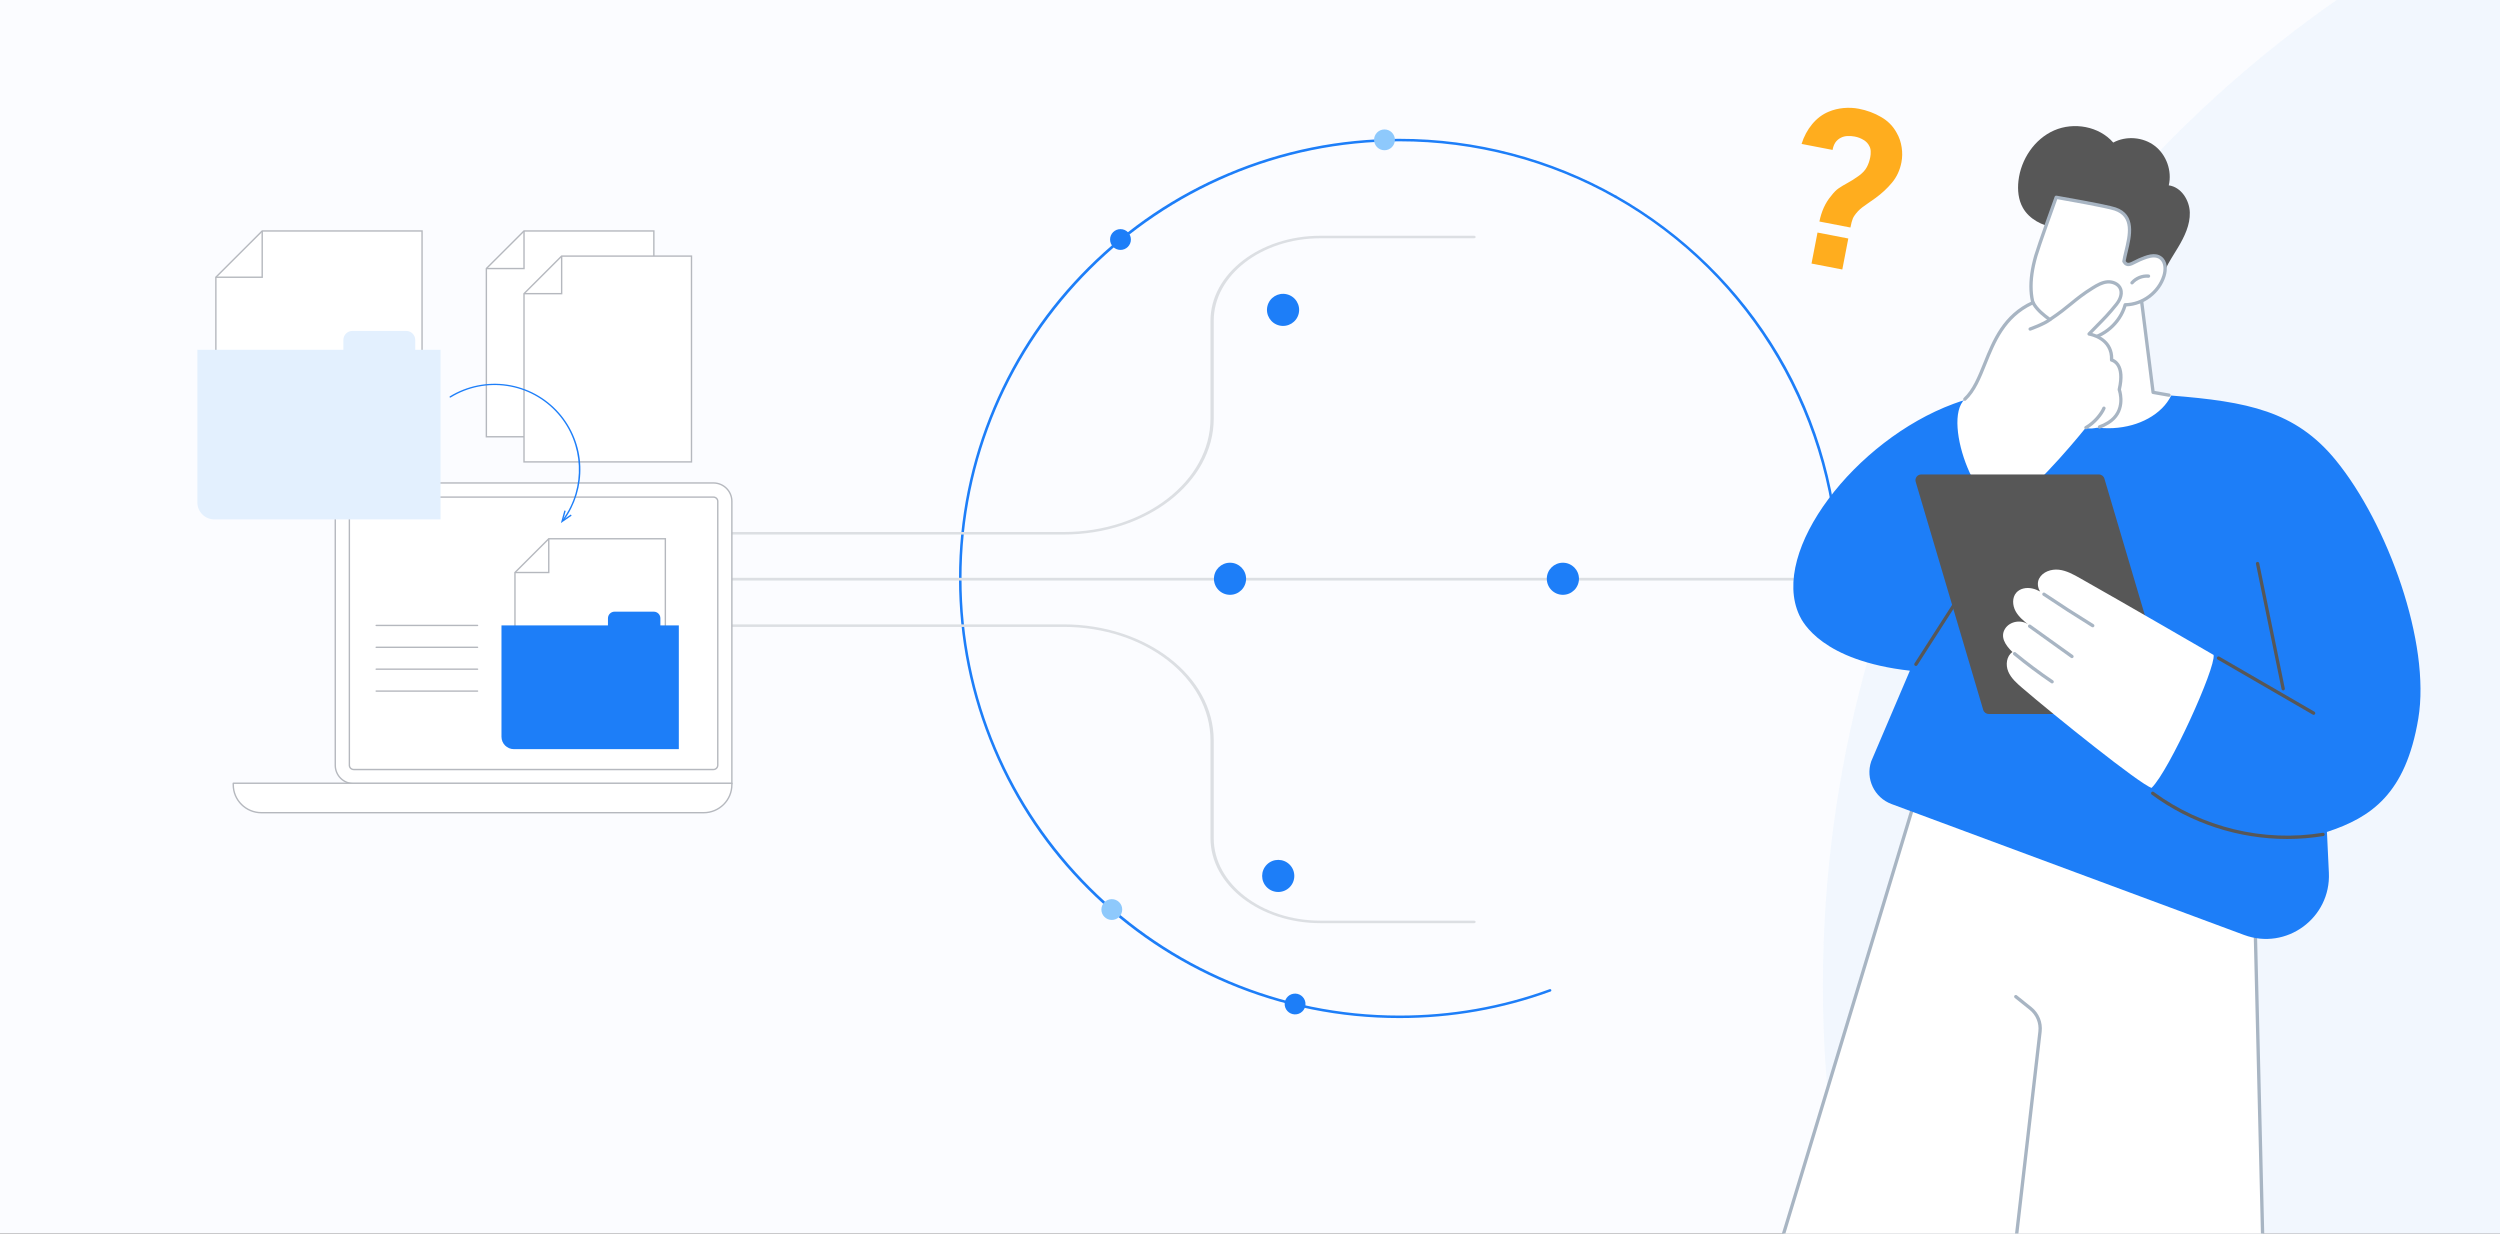 <svg width="912" height="450" viewBox="0 0 912 450" fill="none" xmlns="http://www.w3.org/2000/svg">
<rect x="0" y="0" width="912" height="450" fill="#333333" stroke="none"/>
<g clip-path="url(#clip0_40_8823)">
<rect width="912" height="450" fill="#FBFCFF"/>
<circle cx="1103.5" cy="359.5" r="438.5" fill="#E3F0FE" fill-opacity="0.4"/>
<path d="M350.302 210.55C350.047 210.55 349.841 210.756 349.841 211.011C349.841 232.664 354.088 253.665 362.47 273.437C370.562 292.537 382.147 309.689 396.906 324.416C411.662 339.144 428.847 350.708 447.982 358.788C467.792 367.15 488.837 371.393 510.527 371.393C529.463 371.393 548.002 368.136 565.629 361.715C565.869 361.629 565.993 361.362 565.903 361.126C565.814 360.886 565.549 360.763 565.312 360.852C547.786 367.236 529.355 370.474 510.527 370.474C422.435 370.474 350.764 298.942 350.764 211.014C350.764 210.759 350.558 210.553 350.302 210.553L350.302 210.55Z" fill="#1D7EF8"/>
<path d="M510.527 50.633C488.833 50.633 467.792 54.872 447.982 63.238C428.847 71.314 411.662 82.881 396.906 97.609C382.15 112.337 370.565 129.489 362.47 148.588C354.091 168.361 349.841 189.365 349.841 211.014C349.841 211.269 350.047 211.475 350.302 211.475C350.558 211.475 350.764 211.269 350.764 211.014C350.764 123.089 422.432 51.554 510.527 51.554C538.143 51.554 565.361 58.7 589.237 72.218C589.459 72.344 589.742 72.267 589.865 72.046C589.992 71.824 589.915 71.542 589.693 71.419C565.679 57.822 538.303 50.636 510.527 50.636L510.527 50.633Z" fill="#1D7EF8"/>
<path d="M589.465 71.354C589.305 71.354 589.148 71.437 589.062 71.588C588.936 71.809 589.013 72.092 589.234 72.215C639.23 100.518 670.287 153.703 670.287 211.011C670.287 218.016 669.828 225.063 668.92 231.957C668.887 232.209 669.065 232.439 669.318 232.473C669.57 232.507 669.801 232.329 669.835 232.077C670.746 225.143 671.207 218.056 671.207 211.011C671.207 182.121 663.426 153.795 648.701 129.105C634.404 105.127 613.997 85.176 589.687 71.413C589.616 71.373 589.536 71.351 589.459 71.351L589.465 71.354Z" fill="#1D7EF8"/>
<path d="M726.751 210.772L258.894 210.772C258.576 210.772 258.321 210.995 258.321 211.272C258.321 211.548 258.576 211.772 258.894 211.772C259.211 211.772 726.748 211.772 726.748 211.772C727.065 211.772 727.321 211.548 727.321 211.272C727.321 210.995 727.065 210.772 726.748 210.772L726.751 210.772Z" fill="#DCDFE3"/>
<path d="M388.029 227.772L253.917 227.772C253.587 227.772 253.321 228.233 253.321 228.233C253.321 228.488 253.917 228.694 253.917 228.694L388.029 228.694C417.558 228.694 441.582 247.27 441.582 270.102L441.582 305.766C441.582 322.863 459.57 336.772 481.681 336.772L537.724 336.772C538.054 336.772 538.321 336.566 538.321 336.31C538.321 336.055 538.054 335.849 537.724 335.849L481.681 335.849C460.23 335.849 442.775 322.353 442.775 305.766L442.775 270.102C442.775 246.763 418.218 227.772 388.029 227.772Z" fill="#DCDFE3"/>
<path d="M388.029 195L253.917 195C253.587 195 253.321 194.539 253.321 194.539C253.321 194.284 253.917 194.077 253.917 194.077L388.029 194.077C417.558 194.077 441.582 175.501 441.582 152.669L441.582 117.005C441.582 99.908 459.57 86 481.681 86L537.724 86C538.054 86 538.321 86.206 538.321 86.461C538.321 86.716 538.054 86.922 537.724 86.922L481.681 86.922C460.23 86.922 442.775 100.419 442.775 117.005L442.775 152.669C442.775 176.009 418.218 195 388.029 195Z" fill="#DCDFE3"/>
<path d="M470.445 315.4C472.736 317.687 472.736 321.394 470.445 323.681C468.154 325.968 464.439 325.968 462.148 323.681C459.857 321.394 459.857 317.687 462.148 315.4C464.439 313.113 468.154 313.113 470.445 315.4Z" fill="#1D7EF8"/>
<path d="M469.405 107.345C472.558 108.088 474.511 111.242 473.767 114.389C473.023 117.537 469.863 119.486 466.71 118.743C463.556 118 461.603 114.846 462.348 111.699C463.092 108.552 466.252 106.602 469.405 107.345Z" fill="#1D7EF8"/>
<path d="M570.139 205.278C573.379 205.278 576.005 207.9 576.005 211.134C576.005 214.368 573.379 216.989 570.139 216.989C566.899 216.989 564.272 214.368 564.272 211.134C564.272 207.9 566.899 205.278 570.139 205.278Z" fill="#1D7EF8"/>
<path d="M448.709 205.278C451.949 205.278 454.575 207.9 454.575 211.134C454.575 214.368 451.949 216.989 448.709 216.989C445.469 216.989 442.842 214.368 442.842 211.134C442.842 207.9 445.469 205.278 448.709 205.278Z" fill="#1D7EF8"/>
<path d="M787.371 219.278C790.611 219.278 793.237 221.9 793.237 225.134C793.237 228.368 790.611 230.989 787.371 230.989C784.131 230.989 781.504 228.368 781.504 225.134C781.504 221.9 784.131 219.278 787.371 219.278Z" fill="#1D7EF8"/>
<path d="M405.586 328.008C407.686 328.008 409.387 329.706 409.387 331.802C409.387 333.897 407.686 335.596 405.586 335.596C403.487 335.596 401.785 333.897 401.785 331.802C401.785 329.706 403.487 328.008 405.586 328.008Z" fill="#8EC9FC"/>
<path d="M809.828 221.447C811.927 221.447 813.629 223.146 813.629 225.241C813.629 227.337 811.927 229.035 809.828 229.035C807.728 229.035 806.026 227.337 806.026 225.241C806.026 223.146 807.728 221.447 809.828 221.447Z" fill="#8EC9FC"/>
<path d="M408.753 83.582C410.853 83.582 412.555 85.28 412.555 87.376C412.555 89.471 410.853 91.17 408.753 91.17C406.654 91.17 404.952 89.471 404.952 87.376C404.952 85.28 406.654 83.582 408.753 83.582Z" fill="#1D7EF8"/>
<path d="M505.061 47.22C507.16 47.22 508.862 48.918 508.862 51.014C508.862 53.109 507.16 54.808 505.061 54.808C502.961 54.808 501.259 53.109 501.259 51.014C501.259 48.918 502.961 47.22 505.061 47.22Z" fill="#8EC9FC"/>
<path d="M476.196 365.652C476.532 367.72 475.125 369.669 473.052 370.005C470.98 370.341 469.027 368.936 468.691 366.868C468.355 364.799 469.762 362.85 471.834 362.515C473.907 362.179 475.859 363.584 476.196 365.652Z" fill="#1D7EF8"/>
<g clip-path="url(#clip1_40_8823)">
<path d="M643.357 473.981L698.922 290.792L761.405 269.809L822.074 312.773L825.969 473.981H643.357Z" fill="white"/>
<path d="M825.955 474C825.955 474 825.964 474 825.969 474C826.306 473.992 826.572 473.712 826.564 473.374L822.682 312.756C822.677 312.562 822.583 312.385 822.425 312.271L761.756 269.307C761.598 269.196 761.396 269.166 761.211 269.227L698.729 290.21C698.541 290.274 698.397 290.423 698.339 290.612L643.025 473.124C642.928 473.446 643.108 473.787 643.431 473.886C643.757 473.986 644.095 473.803 644.191 473.479L699.414 291.269L761.305 270.485L821.474 313.092L825.347 473.401C825.355 473.734 825.626 473.997 825.955 473.997V474Z" fill="#A8B5C3"/>
<path d="M733.001 474C733.305 474 733.571 473.77 733.607 473.46L744.806 376.388C745.204 372.935 743.827 369.579 741.118 367.407L735.744 363.095C735.481 362.884 735.097 362.928 734.887 363.189C734.677 363.452 734.721 363.837 734.981 364.048L740.355 368.36C742.733 370.267 743.944 373.215 743.593 376.247L732.393 473.318C732.354 473.654 732.595 473.956 732.927 473.994C732.952 473.994 732.974 473.997 732.999 473.997L733.001 474Z" fill="#A8B5C3"/>
<path d="M747.643 142.714L754.706 141.944L752.843 117.773C752.843 117.773 758.709 88.316 781.31 110.313L785.451 143.13L792.056 144.294C792.056 144.294 789.402 159.272 770.434 159.23C754.322 159.194 747.361 153.746 747.643 142.714Z" fill="white"/>
<path d="M791.254 144.762C791.544 144.762 791.802 144.554 791.854 144.258C791.912 143.925 791.691 143.609 791.359 143.551L785.999 142.606L781.915 110.239C781.899 110.1 781.835 109.973 781.736 109.878C774.703 103.034 768.496 100.387 763.285 102.011C754.933 104.616 752.351 117.125 752.246 117.657C752.235 117.713 752.232 117.768 752.235 117.823L754.051 141.403L750.476 141.794C750.142 141.83 749.901 142.132 749.937 142.467C749.973 142.803 750.272 143.044 750.609 143.008L754.77 142.553C755.096 142.517 755.337 142.229 755.312 141.899L753.457 117.818C753.689 116.756 756.312 105.461 763.65 103.178C768.363 101.709 774.111 104.209 780.735 110.607L784.849 143.21C784.882 143.476 785.084 143.69 785.346 143.734L791.149 144.756C791.185 144.762 791.221 144.765 791.254 144.765V144.762Z" fill="#A8B5C3"/>
<path d="M794.563 90.242C796.891 86.343 798.978 82.045 798.843 77.503C798.708 72.961 795.658 68.219 791.166 67.615C792.41 62.386 790.334 56.514 786.082 53.238C781.83 49.963 775.634 49.458 770.912 52.008C765.759 46.066 756.545 44.418 749.351 47.571C742.155 50.725 737.217 58.143 736.33 65.964C735.948 69.325 736.283 72.867 737.945 75.809C740.272 79.93 744.914 82.311 749.581 83.051C752.237 83.472 755.259 83.577 757.064 85.578C758.184 86.822 758.566 88.538 759.099 90.126C760.982 95.74 765.3 100.484 770.705 102.873C775.106 104.818 782.706 105.982 787.069 103.189C788.758 102.108 789.076 100.043 789.9 98.303C791.232 95.493 792.971 92.905 794.561 90.242H794.563Z" fill="#575757"/>
<path d="M742.689 93.254C740.538 100.67 739.769 109.133 743.803 115.712C747.316 121.44 754.377 124.76 761.018 123.806C767.658 122.85 773.503 117.677 775.269 111.189C781.559 111.134 787.566 106.653 789.424 100.631C790.123 98.367 790.09 95.499 788.188 94.088C786.015 92.478 782.991 93.75 780.497 94.798C778.004 95.845 776.126 97.71 774.808 95.344C775.756 89.369 780.342 79.221 771.59 76.247C768.333 75.142 750.103 71.977 750.103 71.977C750.103 71.977 743.847 89.258 742.689 93.257V93.254Z" fill="white"/>
<path d="M758.743 124.577C759.533 124.577 760.321 124.521 761.104 124.41C767.816 123.446 773.765 118.286 775.731 111.788C782.148 111.527 788.105 106.974 790.005 100.808C790.751 98.395 790.759 95.233 788.548 93.595C786.095 91.78 782.864 93.138 780.265 94.23C779.679 94.476 779.145 94.756 778.631 95.025C776.701 96.034 776.068 96.216 775.443 95.222C775.618 94.194 775.897 93.035 776.19 91.813C777.564 86.096 779.444 78.268 771.786 75.665C768.521 74.557 750.955 71.5 750.208 71.373C749.918 71.323 749.633 71.489 749.531 71.766C749.277 72.473 743.255 89.114 742.102 93.082C739.354 102.551 739.753 110.272 743.283 116.03C746.498 121.274 752.616 124.577 758.74 124.577H758.743ZM785.7 93.927C786.474 93.927 787.199 94.11 787.826 94.576C789.526 95.834 789.435 98.525 788.843 100.448C787.049 106.265 781.338 110.524 775.264 110.577C774.99 110.577 774.752 110.762 774.68 111.026C772.98 117.275 767.327 122.279 760.929 123.199C754.532 124.119 747.704 120.908 744.32 115.39C740.977 109.939 740.623 102.549 743.272 93.423C744.306 89.862 749.484 75.485 750.501 72.662C753.459 73.18 768.518 75.843 771.393 76.821C778.001 79.066 776.408 85.686 775.007 91.525C774.686 92.858 774.385 94.113 774.205 95.244C774.183 95.38 774.208 95.518 774.274 95.637C775.587 97.99 777.503 96.99 779.192 96.106C779.684 95.848 780.196 95.582 780.729 95.357C782.36 94.673 784.133 93.927 785.695 93.927H785.7Z" fill="#A8B5C3"/>
<path d="M777.757 103.776C777.929 103.776 778.097 103.704 778.216 103.566C779.565 102.011 781.675 101.16 783.721 101.338C784.058 101.368 784.351 101.119 784.381 100.783C784.412 100.448 784.163 100.152 783.828 100.121C781.401 99.905 778.896 100.919 777.299 102.762C777.077 103.017 777.105 103.402 777.359 103.624C777.475 103.724 777.616 103.774 777.76 103.774L777.757 103.776Z" fill="#A8B5C3"/>
<path d="M656.392 224.433C645.505 200.953 676.875 160.563 712.632 147.317C726.308 142.251 738.882 141.802 747.598 142.312C748.359 144.751 749.445 147.106 751.06 149.099C754.173 152.94 759.149 155.054 763.923 155.813C768.507 156.545 773.329 156.296 777.804 155.046C781.83 153.921 785.753 151.878 788.727 148.905C790.096 147.539 791.213 145.981 792.056 144.294C819.87 146.511 837.384 149.891 852.078 167.871C871.013 191.043 886.793 234.637 882.195 262.157C877.598 289.681 864.978 298.197 848.868 303.498L849.573 318.382C850.353 334.87 834.086 346.803 818.643 341.069L690.015 293.305C683.758 290.98 680.48 284.091 682.614 277.754C687.316 266.724 692.019 255.698 696.722 244.668C664.757 241.063 657.636 227.121 656.389 224.433H656.392Z" fill="#1D7EF8"/>
<path d="M698.922 242.948C699.121 242.948 699.318 242.848 699.434 242.668L738.68 181.547C738.862 181.264 738.779 180.884 738.497 180.704C738.215 180.521 737.837 180.604 737.657 180.887L698.411 242.008C698.228 242.291 698.311 242.67 698.593 242.851C698.695 242.917 698.809 242.948 698.922 242.948Z" fill="#575757"/>
<path d="M716.779 145.613C726.217 136.972 724.774 118.12 741.843 110.521C743.628 113.229 746.504 115.795 747.82 116.515C754.496 111.533 756.553 109.845 762.721 105.35C764.678 103.923 767.299 102.632 769.823 102.978C771.045 103.144 772.648 103.995 773.312 105.04C774.628 107.107 772.593 109.895 771.33 111.763C767.833 116.934 765.648 117.967 762.082 121.839C762.082 121.839 770.744 123.172 770.301 131.344C770.301 131.344 775.413 132.256 773.096 142.138C773.096 142.138 775.994 149.875 769.088 154.201C764.122 157.313 760.852 156.077 760.852 156.077C760.852 156.077 744.242 176.91 733.422 184.052C722.601 191.193 707.929 153.713 716.776 145.615L716.779 145.613Z" fill="white"/>
<path d="M765.903 156.348C765.966 156.348 766.033 156.337 766.099 156.315C767.191 155.946 768.305 155.406 769.411 154.713C776.046 150.557 774.122 143.349 773.729 142.104C774.675 137.962 774.468 134.816 773.113 132.752C772.38 131.635 771.482 131.125 770.926 130.901C771.02 124.446 765.613 122.174 763.252 121.49C764.158 120.542 764.966 119.727 765.751 118.935C767.899 116.768 769.754 114.897 772.571 111.378C773.356 110.397 775.084 107.833 774.158 105.248C773.364 103.031 770.838 102.047 768.737 102.224C766.663 102.399 764.805 103.46 763.083 104.53C759.591 106.697 757.476 108.424 755.237 110.253C753.213 111.904 751.126 113.608 747.803 115.842C746.083 114.623 743.374 112.447 742.194 110.111C742.047 109.82 741.696 109.696 741.4 109.831C730.665 114.689 726.883 124.075 723.546 132.358C721.517 137.396 719.601 142.154 716.364 145.167C716.118 145.397 716.104 145.782 716.331 146.028C716.56 146.275 716.945 146.289 717.191 146.062C720.627 142.864 722.593 137.984 724.674 132.815C727.87 124.879 731.486 115.903 741.389 111.181C742.888 113.708 745.785 115.939 747.449 117.086C747.654 117.228 747.922 117.23 748.132 117.092C751.707 114.711 753.891 112.927 756.006 111.2C758.214 109.396 760.299 107.695 763.724 105.569C765.389 104.536 767.034 103.593 768.842 103.441C770.434 103.305 772.436 104.04 773.016 105.661C773.514 107.052 772.994 108.903 771.626 110.616C768.85 114.085 767.017 115.936 764.894 118.078C763.898 119.081 762.87 120.121 761.645 121.42C761.491 121.584 761.441 121.822 761.513 122.038C761.585 122.254 761.773 122.41 761.996 122.443C762.328 122.496 770.108 123.798 769.699 131.311C769.682 131.618 769.898 131.89 770.199 131.945C770.238 131.954 771.299 132.178 772.126 133.464C772.922 134.705 773.635 137.191 772.51 141.996C772.483 142.113 772.491 142.237 772.532 142.351C772.643 142.648 775.161 149.678 768.772 153.682C767.747 154.325 766.718 154.824 765.715 155.162C765.397 155.27 765.225 155.617 765.333 155.935C765.419 156.19 765.657 156.351 765.911 156.351L765.903 156.348Z" fill="#A8B5C3"/>
<path d="M760.957 156.609C761.059 156.609 761.162 156.584 761.256 156.528C764.451 154.713 767.155 151.374 768.079 149.154C768.208 148.844 768.062 148.486 767.75 148.356C767.44 148.229 767.083 148.373 766.953 148.686C766.229 150.426 763.796 153.682 760.653 155.467C760.36 155.633 760.257 156.005 760.423 156.298C760.534 156.498 760.741 156.609 760.954 156.609H760.957Z" fill="#A8B5C3"/>
<path d="M740.604 120.636C740.67 120.636 740.739 120.625 740.806 120.603C741.019 120.528 746.083 118.738 748.173 117.059C748.436 116.848 748.478 116.463 748.267 116.199C748.057 115.936 747.673 115.895 747.41 116.105C745.481 117.657 740.452 119.433 740.402 119.45C740.084 119.561 739.918 119.91 740.029 120.229C740.117 120.481 740.352 120.636 740.604 120.636Z" fill="#A8B5C3"/>
<path d="M700.852 173.083H765.679C766.605 173.083 767.421 173.693 767.683 174.583L792.313 257.762C792.711 259.106 791.705 260.456 790.306 260.456H725.479C724.553 260.456 723.737 259.846 723.475 258.957L698.845 175.777C698.447 174.433 699.45 173.083 700.849 173.083H700.852Z" fill="#575757"/>
<path d="M734.143 237.865C731.359 235.174 729.656 232.251 731.437 229.385C733.214 226.52 737.687 225.852 740.222 228.072C738.345 226.589 736.416 225.049 735.274 222.942C734.132 220.836 733.977 218.001 735.55 216.2C736.935 214.615 739.307 214.222 741.359 214.676C742.371 214.9 743.324 215.3 744.242 215.784C743.352 214.446 743.109 212.553 743.861 211.087C745.146 208.588 748.292 207.518 751.082 207.834C753.871 208.15 756.401 209.563 758.845 210.946C775.203 220.177 807.524 238.927 807.524 238.927C808.375 243.59 791.343 281.145 784.898 287.422C780.729 286.167 749.481 261.071 737.638 250.89C735.653 249.183 733.61 247.376 732.6 244.957C731.591 242.537 731.965 239.326 734.14 237.865H734.143Z" fill="white"/>
<path d="M763.428 228.853C763.633 228.853 763.832 228.751 763.948 228.562C764.125 228.274 764.034 227.9 763.749 227.723C757.775 224.037 751.79 220.182 745.962 216.264C745.683 216.075 745.304 216.15 745.119 216.43C744.931 216.71 745.005 217.09 745.284 217.278C751.126 221.205 757.125 225.068 763.111 228.762C763.21 228.823 763.321 228.853 763.428 228.853Z" fill="#A8B5C3"/>
<path d="M755.851 240.096C756.041 240.096 756.227 240.007 756.346 239.841C756.542 239.567 756.478 239.187 756.205 238.99L740.767 227.925C740.493 227.728 740.112 227.792 739.918 228.066C739.722 228.341 739.786 228.72 740.059 228.917L755.497 239.982C755.605 240.06 755.729 240.096 755.851 240.096Z" fill="#A8B5C3"/>
<path d="M748.613 249.321C748.809 249.321 749 249.227 749.119 249.052C749.307 248.773 749.235 248.393 748.956 248.204C744.273 245.029 739.683 241.592 735.318 237.995C735.058 237.782 734.674 237.818 734.461 238.079C734.248 238.339 734.284 238.724 734.544 238.938C738.94 242.56 743.557 246.015 748.273 249.213C748.378 249.285 748.497 249.318 748.613 249.318V249.321Z" fill="#A8B5C3"/>
<path d="M834.349 306.064C838.747 306.064 843.157 305.712 847.53 305C847.862 304.944 848.089 304.631 848.033 304.299C847.978 303.966 847.666 303.739 847.334 303.794C825.754 307.314 803.28 301.882 785.67 288.896C785.399 288.697 785.017 288.755 784.818 289.027C784.619 289.298 784.677 289.681 784.948 289.88C799.252 300.427 816.719 306.064 834.349 306.064Z" fill="#575757"/>
<path d="M844.011 260.777C844.221 260.777 844.426 260.669 844.539 260.472C844.708 260.181 844.608 259.807 844.315 259.638L809.628 239.547C809.337 239.378 808.964 239.478 808.795 239.772C808.627 240.063 808.726 240.437 809.019 240.606L843.707 260.697C843.804 260.752 843.906 260.78 844.011 260.78V260.777Z" fill="#575757"/>
<path d="M832.903 251.86C832.944 251.86 832.983 251.857 833.027 251.846C833.356 251.779 833.569 251.455 833.5 251.125L824.161 205.467C824.095 205.138 823.774 204.924 823.442 204.991C823.113 205.057 822.9 205.381 822.97 205.711L832.308 251.369C832.366 251.657 832.621 251.857 832.906 251.857L832.903 251.86Z" fill="#575757"/>
</g>
<path d="M663.722 80.813C664.056 79.085 664.586 77.395 665.313 75.743C666.065 74.096 666.984 72.644 668.069 71.387C668.981 70.178 669.891 69.267 670.797 68.654C671.734 68.021 672.778 67.394 673.93 66.775C675.108 66.16 676.533 65.254 678.203 64.056C679.505 63.085 680.434 62.07 680.992 61.01C681.581 59.928 682.007 58.707 682.27 57.346C682.407 56.639 682.46 55.943 682.429 55.258C682.425 54.578 682.274 53.951 681.978 53.378C681.516 52.392 680.797 51.615 679.821 51.046C678.875 50.456 677.814 50.048 676.635 49.82C675.745 49.648 674.848 49.583 673.943 49.626C673.065 49.673 672.279 49.875 671.586 50.23C670.747 50.638 670.063 51.225 669.534 51.992C669.032 52.764 668.695 53.664 668.524 54.69L657.214 52.505C658.069 49.764 659.363 47.352 661.096 45.27C662.83 43.187 664.846 41.676 667.146 40.735C668.831 40.029 670.627 39.588 672.535 39.413C674.443 39.239 676.3 39.326 678.107 39.675C681.091 40.252 683.815 41.267 686.277 42.72C688.745 44.147 690.637 46.088 691.956 48.543C692.85 50.101 693.439 51.831 693.724 53.732C694.013 55.608 693.986 57.436 693.642 59.217C693.09 62.07 691.948 64.538 690.215 66.621C688.482 68.703 686.478 70.57 684.203 72.222C683.225 72.93 682.345 73.547 681.564 74.075C680.814 74.582 680.122 75.073 679.487 75.548C678.883 76.002 678.327 76.492 677.818 77.018C676.852 78.081 676.217 78.977 675.913 79.706C675.61 80.435 675.316 81.532 675.033 82.998L663.722 80.813ZM660.841 96.145L663.027 84.834L674.259 87.004L672.074 98.315L660.841 96.145Z" fill="#FFAD1E"/>
<path d="M260.252 176.183H129.038C125.319 176.183 122.305 179.176 122.305 182.868V279.193C122.305 282.885 125.319 285.878 129.038 285.878H266.985V182.868C266.985 179.176 263.971 176.183 260.252 176.183Z" fill="white"/>
<path d="M266.985 286.134H129.038C125.184 286.134 122.05 283.019 122.05 279.193V182.868C122.05 179.041 125.184 175.927 129.038 175.927H260.252C264.106 175.927 267.24 179.041 267.24 182.868V285.878C267.24 286.02 267.127 286.134 266.985 286.134ZM129.038 176.439C125.466 176.439 122.561 179.323 122.561 182.868V279.193C122.561 282.738 125.466 285.622 129.038 285.622H266.729V182.868C266.729 179.323 263.824 176.439 260.252 176.439H129.038Z" fill="#B5B8BE"/>
<path d="M129.038 280.726C128.162 280.726 127.449 280.039 127.449 279.194V182.869C127.449 182.024 128.162 181.337 129.038 181.337H260.252C261.128 181.337 261.841 182.024 261.841 182.869V279.139C261.841 280.016 261.132 280.726 260.257 280.726H129.038Z" fill="white"/>
<path d="M260.258 280.982H129.039C128.021 280.982 127.195 280.18 127.195 279.194V182.869C127.195 181.883 128.021 181.081 129.039 181.081H260.254C261.271 181.081 262.098 181.883 262.098 182.869V279.139C262.098 280.155 261.273 280.982 260.258 280.982ZM129.038 181.592C128.302 181.592 127.704 182.165 127.704 182.868V279.193C127.704 279.897 128.302 280.469 129.038 280.469H260.257C260.99 280.469 261.586 279.871 261.586 279.138V182.868C261.586 182.164 260.988 181.592 260.252 181.592H129.038Z" fill="#B5B8BE"/>
<path d="M95.374 296.474C89.694 296.474 85.088 291.901 85.088 286.26V285.734H266.985V286.26C266.985 291.902 262.38 296.474 256.698 296.474H95.374Z" fill="white"/>
<path d="M256.698 296.729H95.374C89.562 296.729 84.832 292.033 84.832 286.26V285.734C84.832 285.592 84.946 285.478 85.088 285.478H266.985C267.127 285.478 267.24 285.592 267.24 285.734V286.26C267.24 292.033 262.511 296.729 256.698 296.729ZM85.344 285.99V286.26C85.344 291.752 89.843 296.219 95.374 296.219H256.698C262.229 296.219 266.729 291.752 266.729 286.26V285.99H85.344Z" fill="#B5B8BE"/>
<path d="M200.188 196.543L187.859 208.852V239.615H242.719V196.543H200.188Z" fill="white"/>
<path d="M242.974 239.87H187.603V208.747L200.083 196.287H242.974V239.87ZM188.114 239.359H242.463V196.799H200.294L188.114 208.959V239.359Z" fill="#B5B8BE"/>
<path d="M200.443 209.108H187.859V208.597H199.933V196.543H200.443V209.108Z" fill="#B5B8BE"/>
<path d="M240.907 228.155V225.545C240.907 224.214 239.827 223.136 238.494 223.136H224.197C222.865 223.136 221.783 224.214 221.783 225.544V228.155H182.938V268.763C182.938 271.264 184.968 273.291 187.472 273.291H247.637V228.155H240.905H240.907Z" fill="#1D7EF8"/>
<path d="M174.216 228.411H137.228C137.086 228.411 136.972 228.297 136.972 228.155C136.972 228.013 137.086 227.899 137.228 227.899H174.216C174.358 227.899 174.472 228.013 174.472 228.155C174.472 228.297 174.358 228.411 174.216 228.411Z" fill="#B5B8BE"/>
<path d="M174.216 236.394H137.228C137.086 236.394 136.972 236.281 136.972 236.139C136.972 235.997 137.086 235.883 137.228 235.883H174.216C174.358 235.883 174.472 235.997 174.472 236.139C174.472 236.281 174.358 236.394 174.216 236.394Z" fill="#B5B8BE"/>
<path d="M174.216 244.377H137.228C137.086 244.377 136.972 244.263 136.972 244.121C136.972 243.979 137.086 243.866 137.228 243.866H174.216C174.358 243.866 174.472 243.979 174.472 244.121C174.472 244.263 174.358 244.377 174.216 244.377Z" fill="#B5B8BE"/>
<path d="M174.216 252.36H137.228C137.086 252.36 136.972 252.246 136.972 252.104C136.972 251.962 137.086 251.848 137.228 251.848H174.216C174.358 251.848 174.472 251.962 174.472 252.104C174.472 252.246 174.358 252.36 174.216 252.36Z" fill="#B5B8BE"/>
<path d="M95.651 84.256L78.747 101.133V143.31H153.963V84.256H95.651Z" fill="white"/>
<path d="M154.219 143.565H78.491V101.028L95.545 84H154.219V143.565ZM79.002 143.054H153.708V84.511H95.756L79.002 101.239V143.054Z" fill="#B5B8BE"/>
<path d="M95.906 101.389H78.747V100.878H95.395V84.256H95.906V101.389Z" fill="#B5B8BE"/>
<path d="M151.479 127.599V124.02C151.479 122.196 149.998 120.716 148.17 120.716H128.568C126.741 120.716 125.261 122.195 125.261 124.019V127.598H72V183.275C72 186.703 74.784 189.482 78.217 189.482H160.709V127.599H151.478H151.479Z" fill="#E3F0FE"/>
<path d="M191.158 84.256L177.427 97.966V159.328H238.525V84.256H191.158Z" fill="white"/>
<path d="M238.78 159.584H177.172V97.859L191.053 84H238.78V159.584ZM177.683 159.073H238.269V84.511H191.263L177.682 98.072V159.074L177.683 159.073Z" fill="#B5B8BE"/>
<path d="M191.414 98.222H177.427V97.71H190.903V84.256H191.414V98.222Z" fill="#B5B8BE"/>
<path d="M204.89 93.417L191.159 107.126V168.49H252.256V93.417H204.89Z" fill="white"/>
<path d="M252.512 168.745H190.903V107.02L204.784 93.161H252.512V168.745ZM191.414 168.234H252.001V93.673H204.994L191.413 107.233V168.235L191.414 168.234Z" fill="#B5B8BE"/>
<path d="M205.145 107.382H191.159V106.87H204.634V93.417H205.145V107.382Z" fill="#B5B8BE"/>
<path d="M205.496 189.918C205.444 189.918 205.39 189.902 205.345 189.868C205.231 189.785 205.207 189.625 205.29 189.511C213.745 177.959 213.018 161.755 203.564 150.981C193.648 139.682 177.167 137.173 164.375 145.017C164.255 145.091 164.098 145.053 164.025 144.932C163.95 144.812 163.989 144.655 164.109 144.581C170.322 140.772 177.736 139.26 184.984 140.322C192.317 141.397 199.052 145.063 203.95 150.644C208.68 156.034 211.436 162.944 211.71 170.098C211.981 177.151 209.848 184.154 205.705 189.815C205.655 189.883 205.577 189.919 205.498 189.919L205.496 189.918Z" fill="#1D7EF8"/>
<path d="M205.877 186.224L206.369 186.36L205.481 189.589L208.235 187.688L208.526 188.108L204.617 190.808L205.877 186.224Z" fill="#1D7EF8"/>
</g>
<defs>
<clipPath id="clip0_40_8823">
<rect width="912" height="450" fill="white"/>
</clipPath>
<clipPath id="clip1_40_8823">
<rect width="240" height="428" fill="white" transform="matrix(-1 0 0 1 883 46)"/>
</clipPath>
</defs>
</svg>
